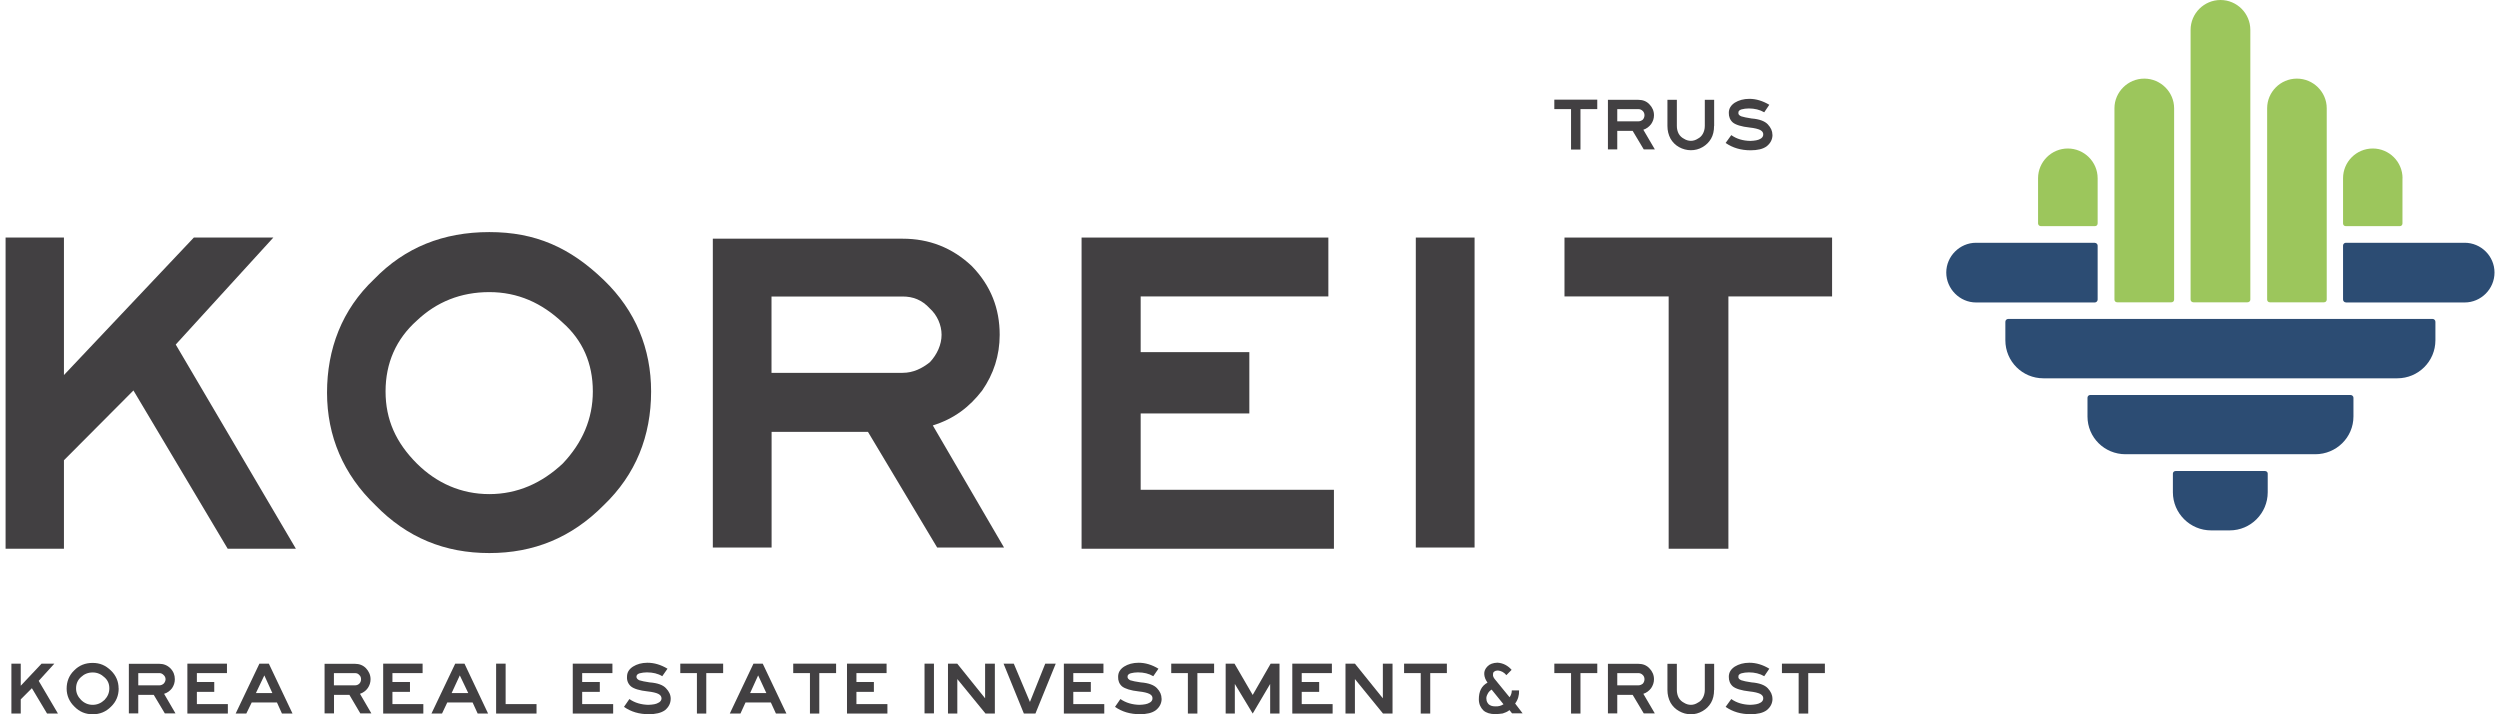 <svg width="224" height="64" viewBox="0 0 224 64" fill="none" xmlns="http://www.w3.org/2000/svg">
<g clip-path="url(#clip0_124_899)">
<path d="M3.724 59.463L1.859 61.443V59.463H1.021V63.935H1.859V62.663L2.857 61.662L4.216 63.935H5.193L3.467 61.005L4.87 59.463H3.724Z" fill="#424042"/>
<path d="M9.797 61.677C9.797 61.267 9.65 60.939 9.364 60.69C9.063 60.405 8.718 60.252 8.306 60.252C7.895 60.252 7.55 60.391 7.264 60.661C6.963 60.924 6.816 61.267 6.816 61.677C6.816 62.086 6.97 62.415 7.264 62.714C7.55 62.999 7.903 63.153 8.306 63.153C8.71 63.153 9.063 62.999 9.364 62.714C9.65 62.415 9.797 62.071 9.797 61.677ZM10.634 61.677C10.634 62.32 10.414 62.868 9.951 63.313C9.489 63.781 8.945 64 8.306 64C7.668 64 7.124 63.781 6.669 63.313C6.214 62.875 5.971 62.32 5.971 61.699C5.971 61.078 6.184 60.508 6.647 60.069C7.087 59.616 7.638 59.397 8.299 59.397C8.96 59.397 9.459 59.616 9.944 60.084C10.399 60.522 10.627 61.07 10.627 61.684" fill="#424042"/>
<path d="M14.835 60.858C14.835 60.72 14.769 60.574 14.666 60.486C14.549 60.362 14.424 60.31 14.277 60.31H12.389V61.407H14.277C14.424 61.407 14.556 61.348 14.666 61.253C14.769 61.144 14.835 60.997 14.835 60.858ZM15.731 63.92H14.769L13.777 62.261H12.389V63.92H11.545V59.477H14.269C14.651 59.477 14.982 59.602 15.261 59.872C15.54 60.157 15.665 60.486 15.665 60.858C15.665 61.158 15.577 61.421 15.415 61.662C15.232 61.896 15.011 62.071 14.703 62.166L15.723 63.92H15.731Z" fill="#424042"/>
<path d="M16.789 59.463V63.935H20.416V63.087H17.64V61.991H19.197V61.107H17.64V60.31H20.336V59.463H16.789Z" fill="#424042"/>
<path d="M23.684 60.515L24.404 62.101H22.928L23.684 60.515ZM23.244 59.463L21.114 63.935H22.069L22.553 62.941H24.815L25.263 63.935H26.21L24.088 59.463H23.244Z" fill="#424042"/>
<path d="M32.35 60.858C32.35 60.72 32.306 60.574 32.196 60.486C32.1 60.362 31.968 60.31 31.799 60.31H29.919V61.407H31.799C31.968 61.407 32.1 61.348 32.196 61.253C32.306 61.144 32.35 60.997 32.35 60.858ZM33.275 63.92H32.284L31.307 62.261H29.927V63.92H29.082V59.477H31.799C32.188 59.477 32.526 59.602 32.791 59.872C33.055 60.157 33.202 60.486 33.202 60.858C33.202 61.158 33.114 61.421 32.945 61.662C32.776 61.896 32.541 62.071 32.255 62.166L33.275 63.92Z" fill="#424042"/>
<path d="M34.333 59.463V63.935H37.931V63.087H35.162V61.991H36.734V61.107H35.162V60.31H37.865V59.463H34.333Z" fill="#424042"/>
<path d="M41.199 60.515L41.956 62.101H40.465L41.199 60.515ZM40.788 59.463L38.658 63.935H39.605L40.075 62.941H42.345L42.8 63.935H43.733L41.618 59.463H40.781H40.788Z" fill="#424042"/>
<path d="M44.452 59.463V63.935H48.073V63.087H45.304V59.463H44.452Z" fill="#424042"/>
<path d="M51.319 59.463V63.935H54.939V63.087H52.163V61.991H53.742V61.107H52.163V60.31H54.873V59.463H51.319Z" fill="#424042"/>
<path d="M60.095 62.597C60.095 63.021 59.911 63.364 59.581 63.635C59.228 63.883 58.751 63.993 58.127 63.993C57.267 63.993 56.533 63.774 55.909 63.335L56.393 62.634C56.878 62.977 57.458 63.138 58.097 63.153C58.501 63.138 58.795 63.087 58.971 62.977C59.162 62.897 59.265 62.743 59.272 62.597C59.272 62.407 59.191 62.283 58.986 62.173C58.795 62.078 58.472 61.998 58.053 61.954C57.289 61.874 56.783 61.706 56.533 61.501C56.283 61.282 56.158 60.983 56.18 60.639C56.18 60.259 56.349 59.967 56.717 59.726C57.069 59.507 57.502 59.382 58.009 59.382C58.626 59.382 59.221 59.565 59.808 59.916L59.338 60.588C58.956 60.354 58.494 60.245 57.965 60.245C57.737 60.245 57.524 60.274 57.319 60.325C57.113 60.383 57.025 60.493 57.025 60.639C57.025 60.763 57.113 60.873 57.282 60.953C57.48 61.019 57.789 61.078 58.215 61.143C58.92 61.194 59.404 61.377 59.669 61.662C59.955 61.962 60.095 62.261 60.095 62.605" fill="#424042"/>
<path d="M60.954 59.463V60.31H62.444V63.935H63.282V60.31H64.794V59.463H60.954Z" fill="#424042"/>
<path d="M67.93 60.515L68.665 62.101H67.21L67.93 60.515ZM67.511 59.463L65.389 63.935H66.344L66.799 62.941H69.068L69.524 63.935H70.464L68.341 59.463H67.504H67.511Z" fill="#424042"/>
<path d="M71.073 59.463V60.31H72.571V63.935H73.409V60.31H74.914V59.463H71.073Z" fill="#424042"/>
<path d="M75.891 59.463V63.935H79.512V63.087H76.736V61.991H78.3V61.107H76.736V60.31H79.438V59.463H75.891Z" fill="#424042"/>
<path d="M83.682 59.463H82.838V63.92H83.682V59.463Z" fill="#424042"/>
<path d="M88.265 59.463V62.568L85.768 59.463H84.939V63.935H85.776V60.844L88.302 63.935H89.139V59.463H88.265Z" fill="#424042"/>
<path d="M93.655 59.463L92.282 62.897L90.835 59.463H89.918L91.739 63.935H92.774L94.595 59.463H93.655Z" fill="#424042"/>
<path d="M95.322 59.463V63.935H98.943V63.087H96.167V61.991H97.738V61.107H96.167V60.31H98.869V59.463H95.322Z" fill="#424042"/>
<path d="M104.083 62.597C104.083 63.021 103.9 63.364 103.562 63.635C103.224 63.883 102.754 63.993 102.13 63.993C101.271 63.993 100.536 63.774 99.905 63.335L100.389 62.634C100.882 62.977 101.454 63.138 102.101 63.153C102.504 63.138 102.791 63.087 102.974 62.977C103.158 62.897 103.261 62.743 103.261 62.597C103.276 62.407 103.195 62.283 102.989 62.173C102.798 62.078 102.482 61.998 102.049 61.954C101.3 61.874 100.801 61.706 100.536 61.501C100.287 61.282 100.169 60.983 100.184 60.639C100.184 60.259 100.353 59.967 100.72 59.726C101.072 59.507 101.498 59.382 102.027 59.382C102.622 59.382 103.224 59.565 103.797 59.916L103.334 60.588C102.938 60.354 102.49 60.245 101.954 60.245C101.733 60.245 101.513 60.274 101.315 60.325C101.124 60.383 101.014 60.493 101.028 60.639C101.014 60.763 101.117 60.873 101.271 60.953C101.469 61.019 101.777 61.078 102.218 61.143C102.908 61.194 103.4 61.377 103.665 61.662C103.951 61.962 104.076 62.261 104.076 62.605" fill="#424042"/>
<path d="M104.943 59.463V60.31H106.434V63.935H107.286V60.31H108.784V59.463H104.943Z" fill="#424042"/>
<path d="M113.851 59.463L112.242 62.269L110.612 59.463H109.819V63.935H110.641V61.282L112.242 63.935L113.806 61.282V63.935H114.644V59.463H113.851Z" fill="#424042"/>
<path d="M115.79 59.463V63.935H119.403V63.087H116.634V61.991H118.198V61.107H116.634V60.31H119.337V59.463H115.79Z" fill="#424042"/>
<path d="M123.904 59.463V62.568L121.4 59.463H120.556V63.935H121.4V60.844L123.919 63.935H124.771V59.463H123.904Z" fill="#424042"/>
<path d="M125.806 59.463V60.31H127.297V63.935H128.149V60.31H129.64V59.463H125.806Z" fill="#424042"/>
<path d="M134.714 63.102L133.649 61.786C133.473 61.896 133.355 62.035 133.282 62.195C133.187 62.371 133.157 62.524 133.187 62.663C133.187 62.838 133.275 62.977 133.385 63.102C133.51 63.211 133.693 63.291 133.965 63.291C134.244 63.306 134.486 63.248 134.714 63.102ZM134.978 60.5C134.758 60.23 134.494 60.106 134.215 60.076C134.09 60.076 133.972 60.106 133.892 60.171C133.803 60.215 133.774 60.31 133.774 60.434C133.752 60.559 133.818 60.719 133.95 60.873L135.257 62.473C135.39 62.283 135.456 62.093 135.456 61.859H136.109C136.124 62.298 136.014 62.692 135.757 63.036L136.425 63.913H135.478L135.25 63.627C135.045 63.788 134.839 63.861 134.641 63.927C134.42 63.956 134.207 63.986 133.972 63.986C133.532 63.986 133.165 63.876 132.915 63.657C132.665 63.408 132.511 63.094 132.504 62.685C132.496 61.947 132.753 61.443 133.282 61.165C133.091 60.895 133.003 60.661 132.988 60.398C132.974 60.15 133.069 59.916 133.282 59.704C133.48 59.499 133.774 59.39 134.171 59.375C134.699 59.411 135.111 59.645 135.441 60.018L134.978 60.486V60.5Z" fill="#424042"/>
<path d="M139.268 59.463V60.31H140.766V63.935H141.61V60.31H143.116V59.463H139.268Z" fill="#424042"/>
<path d="M147.346 60.858C147.346 60.72 147.294 60.574 147.199 60.486C147.081 60.362 146.949 60.31 146.787 60.31H144.907V61.407H146.787C146.949 61.407 147.081 61.348 147.199 61.253C147.294 61.144 147.346 60.997 147.346 60.858ZM148.271 63.92H147.28L146.288 62.261H144.907V63.92H144.07V59.477H146.787C147.191 59.477 147.522 59.602 147.779 59.872C148.058 60.157 148.197 60.486 148.197 60.858C148.197 61.158 148.102 61.421 147.94 61.662C147.757 61.896 147.537 62.071 147.243 62.166L148.271 63.92Z" fill="#424042"/>
<path d="M153.58 61.816C153.58 62.269 153.492 62.649 153.309 62.963C153.125 63.277 152.875 63.526 152.545 63.715C152.222 63.905 151.869 64 151.502 64C151.135 64 150.775 63.905 150.445 63.715C150.107 63.526 149.865 63.277 149.681 62.963C149.497 62.619 149.402 62.239 149.402 61.816V59.477H150.246V61.816C150.246 62.086 150.305 62.32 150.415 62.525C150.525 62.714 150.687 62.868 150.878 62.963C151.069 63.087 151.289 63.153 151.502 63.153C151.715 63.153 151.935 63.087 152.119 62.963C152.317 62.868 152.472 62.714 152.574 62.525C152.685 62.32 152.751 62.086 152.751 61.816V59.477H153.588V61.816H153.58Z" fill="#424042"/>
<path d="M158.816 62.597C158.816 63.021 158.633 63.364 158.295 63.635C157.957 63.883 157.472 63.993 156.848 63.993C155.989 63.993 155.247 63.774 154.616 63.335L155.122 62.634C155.607 62.977 156.173 63.138 156.826 63.153C157.223 63.138 157.524 63.087 157.707 62.977C157.884 62.897 157.986 62.743 157.986 62.597C158.001 62.407 157.906 62.283 157.715 62.173C157.517 62.078 157.201 61.998 156.775 61.954C156.026 61.874 155.512 61.706 155.262 61.501C155.012 61.282 154.895 60.983 154.902 60.639C154.902 60.259 155.078 59.967 155.438 59.726C155.798 59.507 156.224 59.382 156.745 59.382C157.355 59.382 157.95 59.565 158.53 59.916L158.075 60.588C157.678 60.354 157.208 60.245 156.701 60.245C156.459 60.245 156.239 60.274 156.048 60.325C155.842 60.383 155.739 60.493 155.761 60.639C155.739 60.763 155.827 60.873 156.026 60.953C156.209 61.019 156.51 61.078 156.944 61.143C157.627 61.194 158.119 61.377 158.39 61.662C158.669 61.962 158.809 62.261 158.809 62.605" fill="#424042"/>
<path d="M159.661 59.463V60.31H161.159V63.935H162.018V60.31H163.509V59.463H159.661Z" fill="#424042"/>
<path d="M17.369 21.285L5.729 33.604V21.285H0.5V49.167H5.729V41.239L11.956 34.985L20.401 49.167H26.512L15.746 30.871L24.492 21.285H17.369Z" fill="#424042"/>
<path d="M53.118 35.072C53.118 32.53 52.185 30.476 50.423 28.913C48.55 27.145 46.398 26.173 43.843 26.173C41.287 26.173 39.121 27.049 37.351 28.723C35.493 30.381 34.546 32.522 34.546 35.072C34.546 37.622 35.493 39.676 37.351 41.532C39.121 43.292 41.331 44.272 43.843 44.272C46.354 44.272 48.55 43.292 50.423 41.532C52.185 39.676 53.118 37.52 53.118 35.072ZM58.339 35.072C58.339 39.077 56.959 42.518 54.102 45.258C51.209 48.181 47.823 49.554 43.843 49.554C39.862 49.554 36.477 48.188 33.628 45.258C30.771 42.518 29.302 39.077 29.302 35.182C29.302 31.287 30.624 27.751 33.532 25.004C36.279 22.169 39.716 20.795 43.843 20.795C47.97 20.795 51.069 22.169 54.102 25.091C56.959 27.839 58.339 31.265 58.339 35.072Z" fill="#424042"/>
<path d="M84.365 29.994C84.365 29.117 83.962 28.226 83.323 27.649C82.61 26.867 81.81 26.567 80.877 26.567H69.127V33.406H80.877C81.81 33.406 82.61 33.019 83.323 32.449C83.969 31.755 84.365 30.871 84.365 29.994ZM89.961 49.057H83.969L77.771 38.697H69.135V49.057H63.869V21.387H80.877C83.235 21.387 85.298 22.176 87.061 23.827C88.787 25.595 89.572 27.649 89.572 30.001C89.572 31.857 89.022 33.523 88.001 34.992C86.87 36.461 85.489 37.527 83.58 38.119L89.969 49.072L89.961 49.057Z" fill="#424042"/>
<path d="M96.909 21.285V49.167H119.52V43.885H102.204V37.045H111.941V31.551H102.204V26.56H119.021V21.285H96.909Z" fill="#424042"/>
<path d="M132.122 21.285H126.856V49.058H132.122V21.285Z" fill="#424042"/>
<path d="M140.178 21.285V26.56H149.512V49.167H154.865V26.56H164.155V21.285H140.178Z" fill="#424042"/>
<path d="M139.267 8.929V9.776H140.765V13.4H141.61V9.776H143.115V8.929H139.267Z" fill="#424042"/>
<path d="M147.346 10.325C147.346 10.186 147.294 10.04 147.199 9.952C147.081 9.828 146.949 9.777 146.787 9.777H144.907V10.873H146.787C146.949 10.873 147.081 10.814 147.199 10.719C147.294 10.61 147.346 10.464 147.346 10.325ZM148.271 13.386H147.28L146.288 11.728H144.907V13.386H144.07V8.944H146.787C147.191 8.944 147.522 9.068 147.779 9.338C148.058 9.623 148.197 9.952 148.197 10.325C148.197 10.624 148.102 10.887 147.94 11.121C147.757 11.355 147.537 11.53 147.243 11.625L148.271 13.379V13.386Z" fill="#424042"/>
<path d="M153.58 11.282C153.58 11.735 153.492 12.115 153.309 12.429C153.125 12.743 152.875 12.992 152.545 13.182C152.222 13.372 151.869 13.459 151.502 13.459C151.135 13.459 150.775 13.364 150.445 13.182C150.107 12.992 149.865 12.743 149.681 12.429C149.497 12.086 149.402 11.706 149.402 11.282V8.944H150.246V11.282C150.246 11.552 150.305 11.786 150.415 11.991C150.525 12.181 150.687 12.334 150.878 12.429C151.069 12.553 151.289 12.619 151.502 12.619C151.715 12.619 151.935 12.553 152.119 12.429C152.317 12.334 152.472 12.173 152.574 11.991C152.685 11.786 152.751 11.552 152.751 11.282V8.944H153.588V11.282H153.58Z" fill="#424042"/>
<path d="M158.816 12.071C158.816 12.495 158.633 12.838 158.295 13.108C157.957 13.357 157.472 13.466 156.848 13.466C155.989 13.466 155.247 13.247 154.616 12.809L155.122 12.107C155.607 12.451 156.173 12.612 156.826 12.626C157.223 12.612 157.524 12.56 157.707 12.451C157.884 12.37 157.986 12.217 157.986 12.071C158.001 11.881 157.906 11.757 157.715 11.647C157.517 11.552 157.201 11.472 156.775 11.428C156.026 11.348 155.512 11.18 155.262 10.975C155.012 10.756 154.895 10.456 154.902 10.113C154.902 9.733 155.078 9.441 155.438 9.199C155.798 8.98 156.224 8.856 156.745 8.856C157.355 8.856 157.95 9.046 158.53 9.389L158.075 10.062C157.678 9.828 157.208 9.718 156.701 9.718C156.459 9.718 156.239 9.747 156.048 9.799C155.842 9.857 155.739 9.974 155.761 10.113C155.739 10.237 155.827 10.347 156.026 10.427C156.209 10.485 156.51 10.551 156.944 10.617C157.627 10.668 158.119 10.851 158.39 11.136C158.669 11.435 158.809 11.735 158.809 12.078" fill="#424042"/>
<path d="M210.186 27.101H220.835C222.296 27.101 223.508 25.895 223.508 24.419C223.508 22.943 222.296 21.752 220.835 21.752H210.186C210.054 21.752 209.937 21.869 209.937 21.994V26.838C209.937 26.984 210.061 27.094 210.186 27.094" fill="#2C4C73"/>
<path d="M187.699 21.752H177.051C175.597 21.752 174.385 22.958 174.385 24.419C174.385 25.881 175.597 27.101 177.051 27.101H187.699C187.824 27.101 187.949 26.984 187.949 26.845V22.001C187.949 21.869 187.824 21.76 187.699 21.76" fill="#2C4C73"/>
<path d="M194.801 26.845V9.696C194.801 8.25 193.596 7.044 192.128 7.044C190.659 7.044 189.455 8.25 189.455 9.696V26.845C189.455 26.991 189.565 27.086 189.704 27.086H194.558C194.698 27.086 194.801 26.984 194.801 26.845Z" fill="#9CC65C"/>
<path d="M201.63 26.845V2.682C201.63 1.191 200.419 0 198.957 0C197.496 0 196.277 1.191 196.277 2.682V26.845C196.277 26.991 196.402 27.086 196.534 27.086H201.366C201.52 27.086 201.63 26.984 201.63 26.845Z" fill="#9CC65C"/>
<path d="M208.475 26.845V9.696C208.475 8.25 207.278 7.044 205.802 7.044C204.325 7.044 203.136 8.25 203.136 9.696V26.845C203.136 26.991 203.246 27.086 203.378 27.086H208.225C208.372 27.086 208.475 26.984 208.475 26.845Z" fill="#9CC65C"/>
<path d="M215.268 15.973C215.268 14.497 214.071 13.306 212.602 13.306C211.134 13.306 209.937 14.497 209.937 15.973V20.021C209.937 20.152 210.032 20.262 210.179 20.262H215.033C215.165 20.262 215.261 20.152 215.261 20.021V15.973H215.268Z" fill="#9CC65C"/>
<path d="M187.949 15.973C187.949 14.497 186.738 13.306 185.276 13.306C183.815 13.306 182.61 14.497 182.61 15.973V20.021C182.61 20.152 182.728 20.262 182.853 20.262H187.707C187.854 20.262 187.949 20.152 187.949 20.021V15.973Z" fill="#9CC65C"/>
<path d="M217.963 28.577H179.937C179.79 28.577 179.68 28.694 179.68 28.832V30.484C179.68 32.376 181.2 33.896 183.088 33.896H214.798C216.685 33.896 218.213 32.376 218.213 30.484V28.832C218.213 28.686 218.095 28.577 217.963 28.577Z" fill="#2C4C73"/>
<path d="M210.619 35.394H187.266C187.141 35.394 187.039 35.511 187.039 35.635V37.316C187.039 39.194 188.559 40.699 190.446 40.699H207.447C209.334 40.699 210.869 39.194 210.869 37.316V35.635C210.869 35.511 210.752 35.394 210.627 35.394" fill="#2C4C73"/>
<path d="M202.938 42.204H194.933C194.801 42.204 194.691 42.306 194.691 42.431V44.111C194.691 45.989 196.233 47.523 198.113 47.523H199.78C201.66 47.523 203.188 45.989 203.188 44.111V42.431C203.188 42.299 203.077 42.204 202.938 42.204Z" fill="#2C4C73"/>
</g>
<defs>
<clipPath id="clip0_124_899">
<rect width="223" height="64" fill="white" transform="translate(0.5)"/>
</clipPath>
</defs>
</svg>
